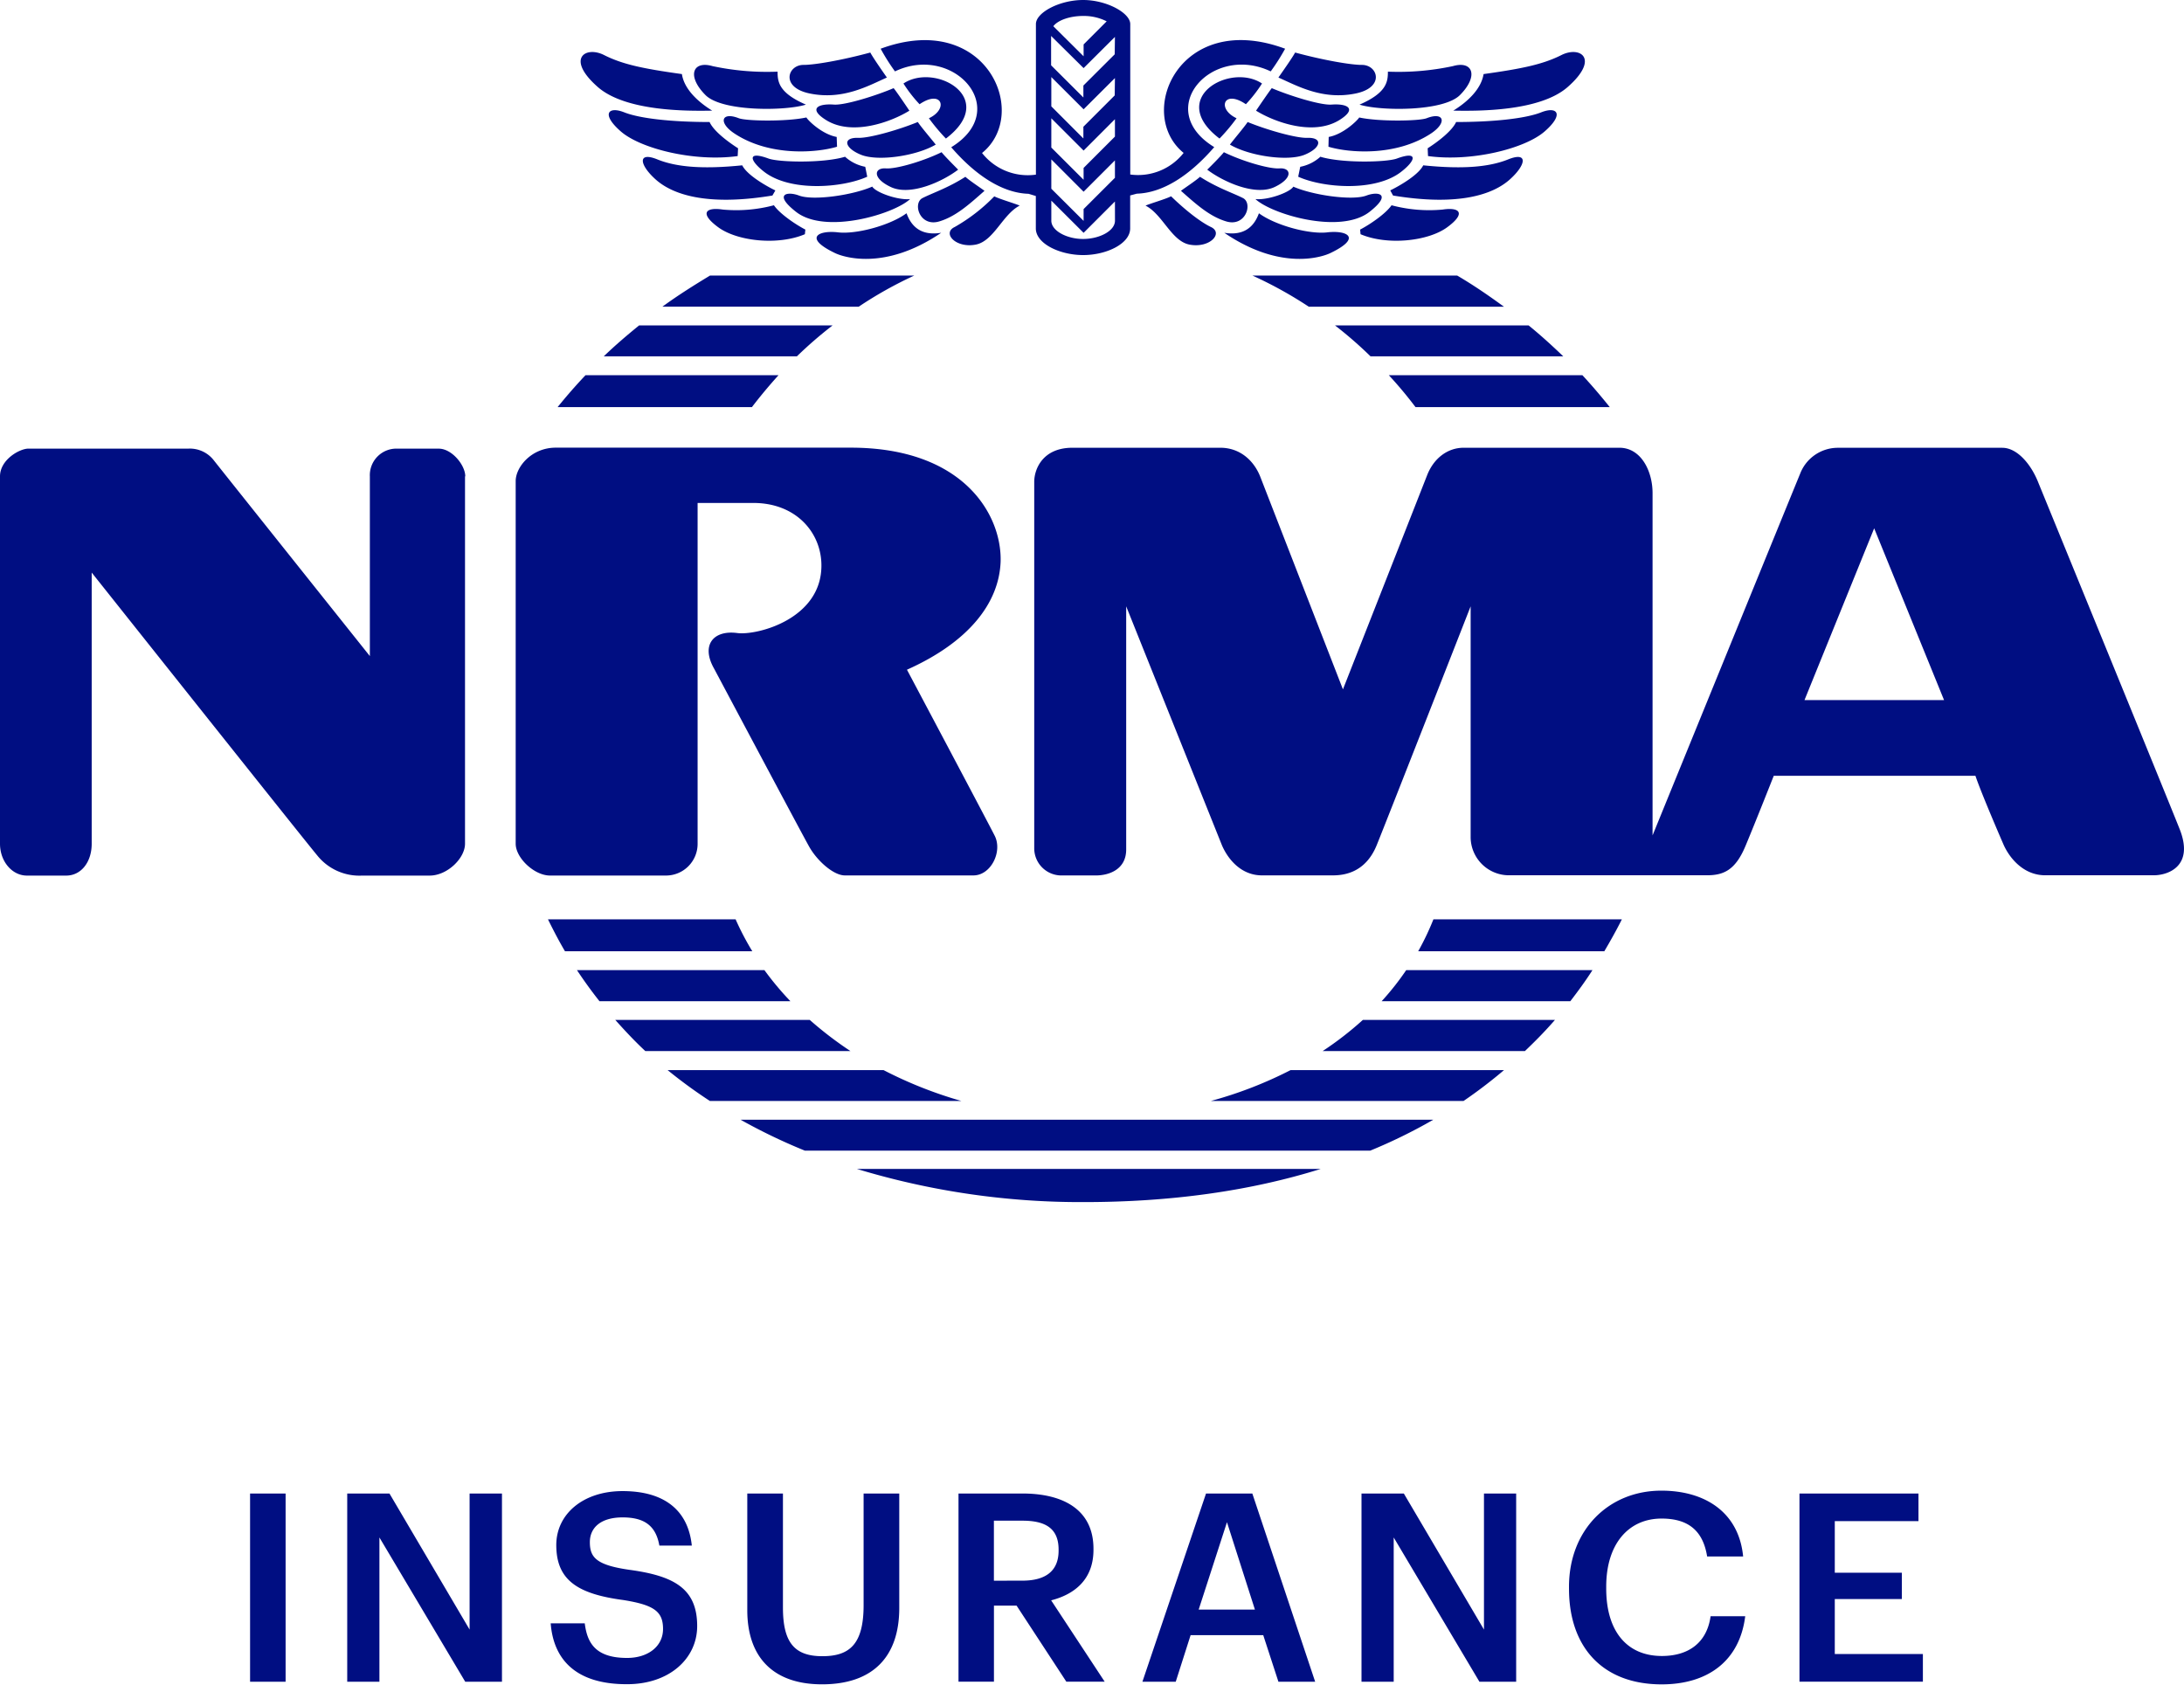 <svg xmlns="http://www.w3.org/2000/svg" id="LOGO" viewBox="0 0 504.7 389.43"><defs><style>.cls-1{fill:#000e82}</style></defs><path d="M198 270.15a178.15 178.15 0 0 0 52.45 7.67c20.12 0 38.46-2.56 54.77-7.67ZM316.64 265.93a121.28 121.28 0 0 0 14.57-7.14H171.15a132 132 0 0 0 14.85 7.14ZM370.74 219.85c1.41-2.39 2.79-4.85 4.06-7.38h-43.55a62.51 62.51 0 0 1-3.52 7.38ZM319.29 231.39a62.62 62.62 0 0 0 5.67-7.18H368c-1.58 2.48-3.33 4.86-5.11 7.18ZM305.66 242.91a76.76 76.76 0 0 0 9.28-7.19h44.39c-2.21 2.55-4.5 4.87-6.93 7.19ZM279.81 254.45a94.44 94.44 0 0 0 18.44-7.14h49.32a111.67 111.67 0 0 1-9.36 7.14ZM222.17 254.45a96.86 96.86 0 0 1-18-7.14h-49.9a115.46 115.46 0 0 0 9.78 7.14ZM196.52 242.91a84.74 84.74 0 0 1-9.39-7.19h-44.94c2.2 2.47 4.52 4.95 6.93 7.19ZM182.65 231.39a70.19 70.19 0 0 1-6-7.18h-43.32a105.2 105.2 0 0 0 5.2 7.18ZM173.85 219.85a64.56 64.56 0 0 1-3.86-7.38h-43.36c1.24 2.52 2.53 5 3.93 7.38ZM135.31 86.71q-3.41 3.6-6.45 7.38h44.9c1.95-2.55 4-5 6.15-7.38ZM184.16 82.35a96.29 96.29 0 0 1 8.24-7.14h-44.71c-2.85 2.31-5.57 4.64-8.16 7.14ZM198.44 70.88a92.23 92.23 0 0 1 12.83-7.19h-47.2c-3.8 2.3-7.46 4.6-11 7.19ZM320.94 86.71a94.91 94.91 0 0 1 6.17 7.38H372c-2-2.5-4.12-5-6.33-7.38ZM361.25 82.35c-2.54-2.44-5.21-4.88-8-7.14h-44.74a94.73 94.73 0 0 1 8.2 7.14ZM347.54 70.88c-3.46-2.53-7.05-5-10.79-7.19h-47.31a94.46 94.46 0 0 1 13 7.19ZM107.46 110.09V195c0 3.35-4.09 7.36-8.17 7.36h-15.6a12.47 12.47 0 0 1-10.38-4.66c-2.37-2.79-52.12-65.37-52.12-65.37V195c0 4.26-2.46 7.36-5.89 7.36H6.15C2.76 202.32 0 199.06 0 195v-84.91c0-3.86 4.53-6.41 6.58-6.41h37a7 7 0 0 1 5.8 2.67c1.43 1.83 36.09 45.28 36.09 45.28V110.1a6.14 6.14 0 0 1 6.47-6.41h9.46c3 0 6.12 3.78 6.12 6.41M282 103.48c4.51 0 7.68 2.91 9.17 6.53l19.17 49.31 19.43-49.43c1.57-4.07 4.84-6.41 8.46-6.41h36c5 0 7.66 5.39 7.66 10.48v79.11s32.16-78.89 34.08-83.53a9.34 9.34 0 0 1 8.83-6.05h37.91c3.38 0 6.63 3.7 8.35 8.11 0 0 29.23 71.45 32.63 80s-2.62 10.69-6 10.69h-25.04c-5.24 0-8.44-4.27-9.7-7.2 0 0-5-11.49-6.45-15.8h-46.6s-4.19 10.62-6.55 16.26-5.13 6.74-8.92 6.74h-45.58a8.86 8.86 0 0 1-9-8.66v-53.5s-19.19 49-21.7 55.18-7.23 7-10.15 7h-16.37c-5 0-8-4-9.27-7l-22.11-55.18v56.2c0 4.54-3.84 6-7.05 6h-8A6.28 6.28 0 0 1 239 196v-84.64c0-2.92 1.94-7.88 8.82-7.88Zm135 58.32h32.25l-16.15-39.7ZM173.8 116.24h-12.59V195a7.32 7.32 0 0 1-7.34 7.35h-26.76c-3.67 0-7.94-4.1-7.94-7.35v-83.82c0-3.2 3.57-7.66 9.16-7.72H196.59c26.2 0 35 15.66 34.64 26.41-.38 9.56-7.42 18.55-21.64 24.91 0 0 18.44 34.73 20.28 38.38s-.87 9.16-4.93 9.16h-29.7c-2.64 0-6.42-3.39-8.25-6.65s-21.94-41.09-21.94-41.09c-3.14-5.49-.2-9 5.3-8.28 4.52.62 19.67-3.23 19.47-15.83-.11-7.52-6-14.35-16-14.23M208.78 19.3c7.36-4.91 22.07 3.42 9.81 12.72a44.71 44.71 0 0 1-3.93-4.69c4.61-2.15 3-6.76-2.16-3.24a31.64 31.64 0 0 1-3.72-4.79M201.12 12.14c-6.48 1.76-12.84 2.86-15.4 2.86-3.72-.05-5.49 5.28 1.57 6.64 7.61 1.5 13.44-1.86 17.66-3.72-1.3-1.87-3.13-4.49-3.83-5.77M206.51 20.37c-3.81 1.64-11.21 4-13.82 3.8-3.73-.27-6 1-1.67 3.65 6 3.63 14.89.38 19.13-2.24-1-1.49-3.12-4.62-3.64-5.2M212.09 28.2c-4.6 1.88-11.16 3.72-13.71 3.66-3.75-.15-3.32 2.33.59 3.91s12.74.3 17.27-2.35c-1.09-1.39-3.45-4.14-4.14-5.22M217.61 35.17c-4.41 2.15-10.51 3.9-12.86 3.75-2.75-.21-3.24 2.24 1.08 4.29 4.55 2.18 12-1.26 15.59-4-.86-.87-3.12-3.13-3.8-4M223.09 40.86c-4 2.57-7.55 3.72-9.9 4.91s-.66 6.79 3.91 5.39c3.8-1.15 6.87-3.93 10.41-7.06-.89-.67-3.44-2.34-4.42-3.24M229.78 45.37a40.81 40.81 0 0 1-9.15 7.09c-3 1.4.25 5 4.91 4.06 4.15-.86 6.18-7 10.1-9-1-.45-4.69-1.53-5.87-2.14M186.33 27.15c-4.64 1-13.93.83-15.61.17-4-1.56-4.82 1-1 3.53 8.16 5.4 19.08 4.46 23.71 3.06l-.08-2.26c-3.32-.6-6.56-3.73-7-4.5M195.24 36.24c-5 1.5-15.26 1.28-17.65.4-4.91-1.81-4.44.37-1.08 3 6 4.75 18.14 3.81 23.9 1.2l-.46-2.29a9.68 9.68 0 0 1-4.71-2.36M201.61 43.11c-4.51 2-13.73 3.34-17 2.07-2.66-1-6-.37-.59 3.83 6.78 5.21 22.56.48 26.29-3-2.76.3-7.84-1.48-8.73-2.86" class="cls-1"/><path d="M209.46 49.31c-3.91 2.85-11.69 4.88-15.79 4.39-4.51-.53-8.11 1.24-.7 4.79 1.6.78 11.29 4.33 24.53-4.69-3.62.59-6.56-.5-8-4.5M179.66 16.56a60.07 60.07 0 0 1-15-1.28c-4.59-1.33-6 2.28-1.65 6.67 3.82 3.89 18.51 3.72 23.23 2.23-6.28-2.72-6.55-5.28-6.55-7.62M157.59 17.12c-8.94-1.24-13.73-2.24-18-4.4s-8.92.8-1.48 7.36c6.47 5.72 20.89 5.59 26.47 5.49-3.34-2.06-6.48-5-7-8.45M163.95 28.2c-8.44 0-16-.77-19.7-2.24s-5.39.41-.78 4.42 17 7.07 27 5.69l.09-1.8c-2.65-1.69-5.69-4.08-6.58-6.06M171.5 38.21c-8.71.89-15 .49-19.59-1.37s-4.23 1.19-.41 4.62 11.68 6.26 27 3.73l.68-1.18c-1.68-.79-6.47-3.42-7.66-5.8M178.87 47.43a33.76 33.76 0 0 1-11.87 1c-4-.6-5.39.9-1 4.11s13.74 4.24 20 1.59l.11-1.07c-2.27-1.18-5.9-3.64-7.25-5.6M291.64 19.3c-7.37-4.91-22.07 3.42-9.82 12.72a43.3 43.3 0 0 0 3.94-4.69c-4.6-2.15-3-6.76 2.15-3.24a32.6 32.6 0 0 0 3.73-4.79M299.29 12.14c6.48 1.76 12.84 2.86 15.39 2.86 3.74-.05 5.49 5.28-1.57 6.64-7.61 1.5-13.44-1.86-17.68-3.72 1.3-1.87 3.15-4.49 3.86-5.77M293.89 20.37c3.83 1.64 11.2 4 13.84 3.8 3.74-.27 6 1 1.67 3.65-6.06 3.63-14.9.38-19.14-2.24 1-1.49 3.15-4.62 3.63-5.2M288.31 28.2c4.6 1.88 11.17 3.72 13.73 3.66 3.73-.15 3.33 2.33-.57 3.91s-12.77.3-17.25-2.35c1.05-1.39 3.4-4.14 4.1-5.22M282.81 35.17c4.41 2.15 10.51 3.9 12.84 3.75 2.75-.21 3.24 2.24-1.07 4.29-4.56 2.18-12-1.26-15.6-4 .9-.87 3.14-3.13 3.82-4M277.31 40.86c4 2.57 7.57 3.72 9.92 4.91s.65 6.79-3.9 5.39c-3.81-1.15-6.89-3.93-10.42-7.06.87-.67 3.44-2.34 4.4-3.24M270.63 45.37c3.46 3.37 6.91 6 9.19 7.09 3 1.4-.26 5-5 4.06-4.14-.86-6.17-7-10.1-9 1-.45 4.71-1.53 5.87-2.14M314.1 27.15c4.6 1 13.91.83 15.59.17 4-1.56 4.82 1 1 3.53-8.2 5.4-19.09 4.46-23.7 3.06l.06-2.26c3.34-.6 6.56-3.73 7.06-4.5M305.17 36.24c5 1.5 15.25 1.28 17.64.4 4.89-1.81 4.45.37 1.07 3-5.95 4.75-18.12 3.81-23.88 1.2l.47-2.29a9.66 9.66 0 0 0 4.7-2.36M298.81 43.11c4.5 2 13.73 3.34 17 2.07 2.66-1 6-.37.61 3.83-6.81 5.21-22.57.48-26.3-3 2.74.3 7.87-1.48 8.75-2.86" class="cls-1"/><path d="M290.95 49.31c3.92 2.85 11.71 4.88 15.77 4.39 4.56-.53 8.13 1.24.71 4.79-1.6.78-11.27 4.33-24.51-4.69 3.61.59 6.55-.5 8-4.5M320.75 16.56a59.93 59.93 0 0 0 15-1.28c4.61-1.33 6 2.28 1.65 6.67-3.84 3.89-18.51 3.72-23.23 2.23 6.27-2.72 6.56-5.28 6.56-7.62M342.84 17.12c8.88-1.24 13.71-2.24 18-4.4s8.91.8 1.47 7.36c-6.45 5.72-20.88 5.59-26.47 5.49 3.34-2.06 6.45-5 7-8.45M336.46 28.2c8.43 0 16-.77 19.7-2.24s5.39.41.79 4.42S340 37.44 330 36.07l-.08-1.8c2.64-1.69 5.65-4.08 6.57-6.06M328.9 38.21c8.72.89 15 .49 19.62-1.37s4.22 1.19.4 4.62-11.68 6.26-27 3.73l-.65-1.19c1.65-.79 6.45-3.42 7.63-5.8M321.54 47.43a33.74 33.74 0 0 0 11.87 1c4-.6 5.4.9 1 4.11s-13.75 4.24-20 1.59l-.1-1.07c2.27-1.18 5.88-3.64 7.25-5.6M250.26 3.69c-2.91 0-5.76.93-6.85 2.37l7 6.95v-2.74l5.33-5.34a11.62 11.62 0 0 0-5.44-1.24m7.35 42.88-7.24 7.24-7.46-7.44V51c0 2.4 3.72 4.26 7.42 4.23s7.29-1.85 7.29-4.23Zm0-9.5-7.24 7.24-7.46-7.47v6.78l7.46 7.43v-2.73l7.24-7.23Zm0-9.52-7.24 7.25-7.46-7.46v6.76l7.46 7.45v-2.74l7.24-7.24Zm0-9.51-7.24 7.22-7.46-7.45v6.77l7.41 7.42v-2.71l7.24-7.24Zm0-9.51-7.24 7.21-7.51-7.43v6.78l7.46 7.44v-2.76l7.24-7.22Zm15.9 26.83c-11.27-9.12-1-33.13 23.43-24.1a49.21 49.21 0 0 1-3.33 5.24C280 10 266.37 25.3 280.6 34c-5.51 6.37-11.73 10.58-17.9 10.76l-1.53.41v7.62c0 3.5-5.39 6.14-10.8 6.16s-11-2.62-11-6.16V45.3l-1.68-.51c-6.13-.18-12.38-4.39-17.87-10.76 14.21-8.73.52-24-13-17.53a46.77 46.77 0 0 1-3.31-5.24c24.4-9 34.69 15 23.43 24.1a13.44 13.44 0 0 0 12.45 5V5.56c0-2.66 5.46-5.56 10.91-5.56s10.89 3 10.89 5.56v34.77a13.38 13.38 0 0 0 12.34-5M57.79 345.17H66v43.5h-8.21ZM80.24 345.17H90l18.52 31.45v-31.45H116v43.5h-8.49l-19.83-33.34v33.34h-7.44ZM127.26 375.17h7.87c.55 4.38 2.34 8 9.78 8 4.86 0 8.31-2.68 8.31-6.69s-2-5.54-9.17-6.69c-10.52-1.4-15.5-4.56-15.5-12.71 0-7.12 6.15-12.47 15.32-12.47 9.47 0 15.13 4.26 16 12.59h-7.5c-.8-4.56-3.44-6.51-8.49-6.51s-7.57 2.37-7.57 5.72c0 3.53 1.48 5.29 9.11 6.39 10.33 1.4 15.69 4.32 15.69 13 0 7.54-6.46 13.44-16.18 13.44-12.01.04-17.05-5.86-17.67-14.07ZM172.69 372.12v-26.95h8.24v26.34c0 8 2.58 11.26 9.1 11.26 6.34 0 9.54-2.8 9.54-11.8v-25.8h8.24v26.46c0 11.38-6.21 17.64-17.84 17.64-10.97.01-17.28-5.95-17.28-17.15ZM221.5 345.17h14.76c9.66 0 16.43 3.89 16.43 12.77v.24c0 6.81-4.31 10.28-9.78 11.68l12.37 18.8h-8.86l-11.5-17.58h-5.23v17.58h-8.19Zm14.76 20.14c5.47 0 8.37-2.31 8.37-6.93v-.24c0-5-3.14-6.69-8.37-6.69h-6.58v13.87ZM278.7 345.17h10.7l14.52 43.5h-8.49l-3.51-10.77h-16.78l-3.44 10.77H264ZM277 372h13l-6.46-20.2ZM314.63 345.17h9.78l18.52 31.45v-31.45h7.44v43.5h-8.49l-19.81-33.34v33.34h-7.44ZM362.58 367.2v-.49c0-13.08 9.11-22.2 21.35-22.2 10.09 0 17.9 5 18.89 15.21h-8.32c-.92-5.78-4.18-8.76-10.52-8.76-7.75 0-12.8 6-12.8 15.7v.49c0 9.8 4.74 15.57 12.86 15.57 6.09 0 10.4-3 11.26-9.19h8c-1.3 10.47-8.8 15.75-19.3 15.75-13.73 0-21.42-8.7-21.42-22.08ZM415.84 345.17h27.5v6.39H424v11.92h15.5v6.08H424v12.71h20.36v6.39h-28.52Z" class="cls-1"/></svg>